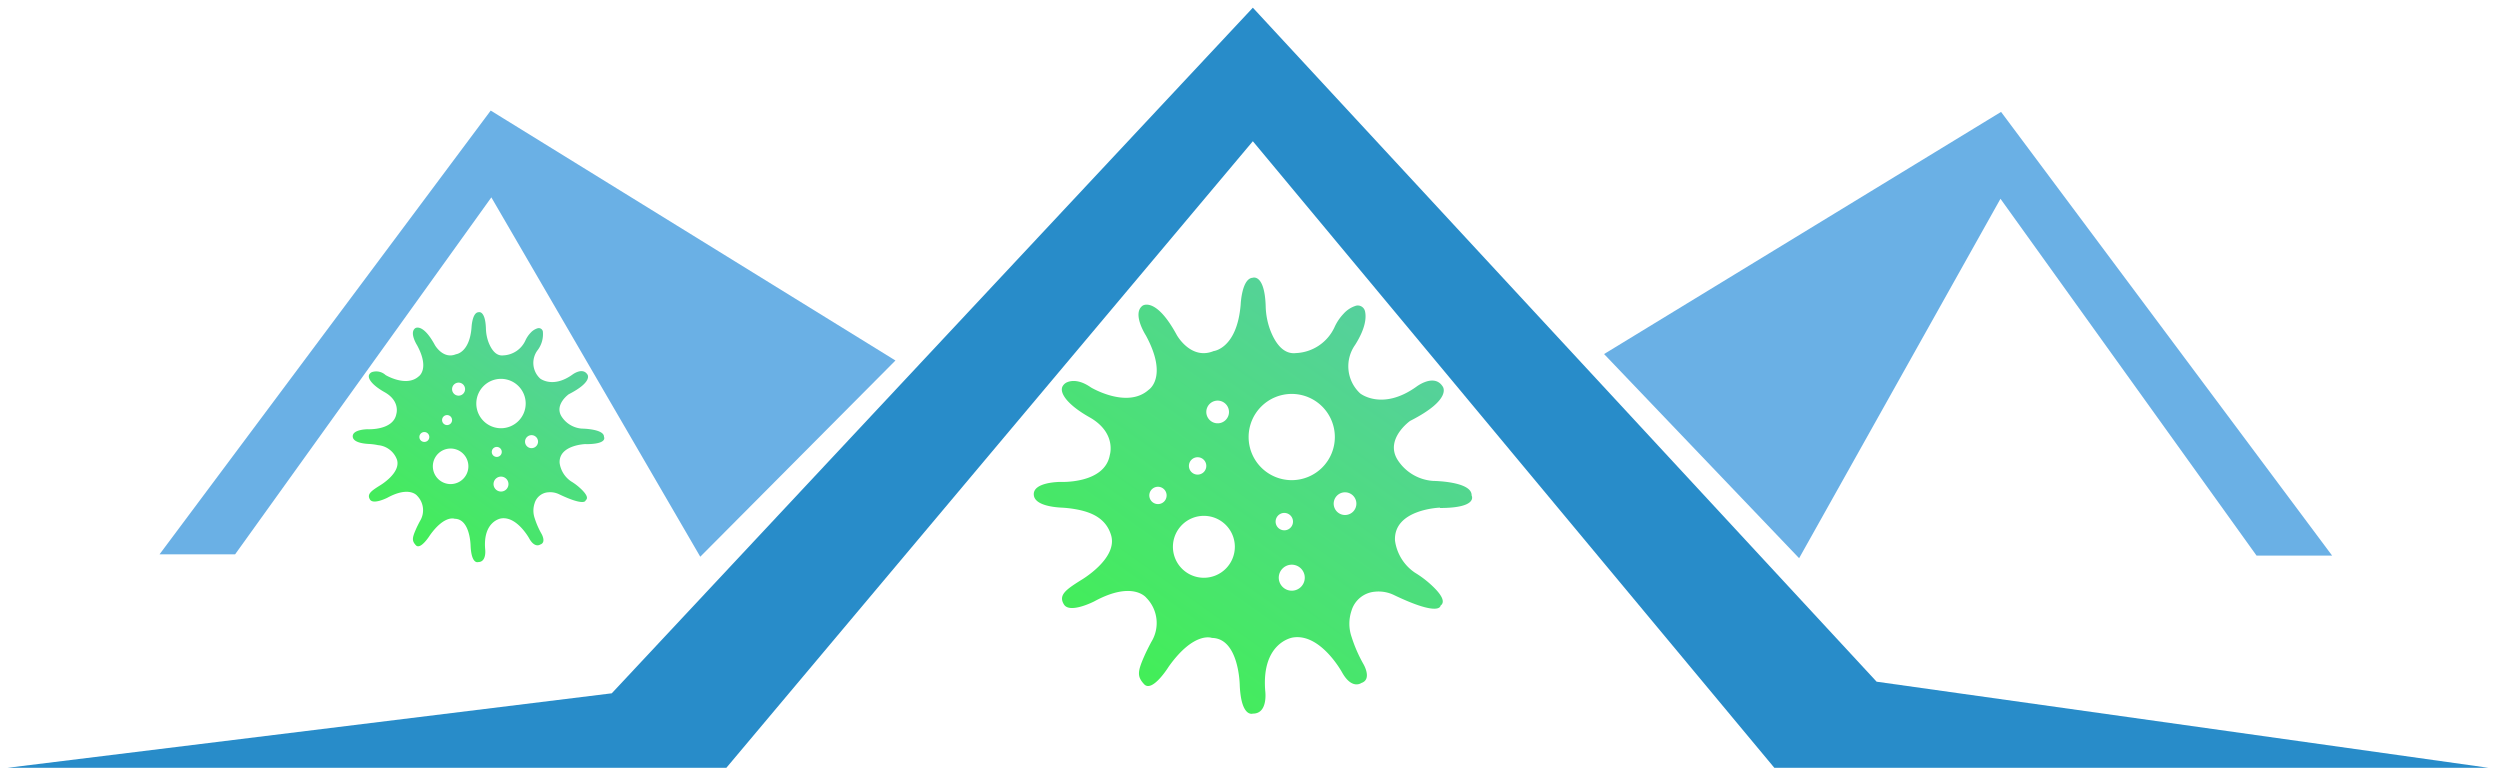 <svg xmlns="http://www.w3.org/2000/svg" xmlns:xlink="http://www.w3.org/1999/xlink" width="325" height="100" viewBox="0 0 325 100">
  <defs>
    <linearGradient id="linear-gradient" x1="-0.093" y1="1.335" x2="1.365" y2="-0.727" gradientUnits="objectBoundingBox">
      <stop offset="0" stop-color="#38ff32"/>
      <stop offset="1" stop-color="#6ab0e5"/>
    </linearGradient>
    <linearGradient id="linear-gradient-2" x1="-0.091" y1="1.334" x2="1.365" y2="-0.726" xlink:href="#linear-gradient"/>
    <clipPath id="clip-Ottawa_mold_removal-LOGO">
      <rect width="325" height="100"/>
    </clipPath>
  </defs>
  <g id="Ottawa_mold_removal-LOGO" clip-path="url(#clip-Ottawa_mold_removal-LOGO)">
    <g id="Mold_Removal_Logo" transform="translate(1 -31.63)">
      <g id="Group_1" data-name="Group 1">
        <path id="Path_1" data-name="Path 1" d="M301.18,103.36h-8.57l-33.6-46.82-26.23,46.82-24.46-25.6,50.69-30.92Z" fill="#6ab0e5"/>
        <path id="Path_2" data-name="Path 2" d="M301.18,103.36h-8.57l-33.6-46.82-26.23,46.82-24.46-25.6,50.69-30.92Z" fill="none" stroke="#6ab0e5" stroke-miterlimit="10" stroke-width="1"/>
      </g>
      <g id="Group_2" data-name="Group 2">
        <path id="Path_3" data-name="Path 3" d="M20.74,103.19h8.57L62.92,56.37l27.22,46.82,24.47-24.6L62.92,46.67Z" fill="#6ab0e5"/>
        <path id="Path_4" data-name="Path 4" d="M20.74,103.19h8.57L62.92,56.37l27.22,46.82,24.47-24.6L62.92,46.67Z" fill="none" stroke="#6ab0e5" stroke-miterlimit="10" stroke-width="1"/>
      </g>
      <path id="Path_5" data-name="Path 5" d="M161.87,32.63l81.09,87.62,79.51,11.19H229.66L161.87,49.99,93.43,131.44H0l78.53-9.68Z" fill="#288cc9"/>
      <path id="Path_6" data-name="Path 6" d="M186.18,97.67c5.05,0,4.13-1.63,4.13-1.63.07-1.84-4.99-1.89-4.99-1.89a5.965,5.965,0,0,1-4.64-2.75c-1.68-2.7,1.63-5.05,1.63-5.05,5.61-2.85,4.23-4.49,4.23-4.49-1.12-1.73-3.42.05-3.42.05-4.43,3.16-7.29.87-7.29.87a4.808,4.808,0,0,1-.66-6.32c1.39-2.2,1.46-3.6,1.28-4.37a.962.962,0,0,0-1.16-.72,3.572,3.572,0,0,0-1.63,1.05,6.259,6.259,0,0,0-1.17,1.74,5.794,5.794,0,0,1-5.01,3.37c-1.76.21-2.79-1.52-3.36-3.02a9.449,9.449,0,0,1-.58-3.08c-.14-4.29-1.7-3.69-1.7-3.69-1.41.1-1.55,3.45-1.55,3.45-.46,5.77-3.52,6.08-3.52,6.08-2.96,1.22-4.79-2.09-4.79-2.09-2.72-5.02-4.43-3.82-4.43-3.82-1.43,1.02.41,3.87.41,3.87,2.96,5.45.36,7.08.36,7.08-2.8,2.5-7.49-.31-7.49-.31-1.51-1.06-2.56-.9-3.08-.69a1.235,1.235,0,0,0-.62.55c-.43.85.63,2.39,3.5,4.01,3.56,2.01,2.65,4.89,2.65,4.89-.66,3.82-6.47,3.52-6.47,3.52s-3.62,0-3.41,1.73c.14,1.24,2.32,1.54,3.55,1.61a14.694,14.694,0,0,1,2.2.27c1.59.33,3.6,1.02,4.29,3.31.92,3.06-3.93,5.86-3.93,5.86-1.94,1.22-2.96,1.94-2.19,3.16s3.93-.41,3.93-.41c5.05-2.75,6.78-.46,6.78-.46a4.675,4.675,0,0,1,.63,5.75c-.33.62-.65,1.25-.93,1.89-.87,1.98-.9,2.6,0,3.58,1.07,1.17,3.21-2.29,3.21-2.29,3.31-4.64,5.61-3.72,5.61-3.72,3.57.05,3.62,6.22,3.62,6.22.2,4.18,1.7,3.62,1.7,3.62,2.02.02,1.61-2.96,1.61-2.96-.51-6.32,3.57-6.93,3.57-6.93,3.62-.61,6.42,4.53,6.42,4.53,1.28,2.29,2.5,1.38,2.5,1.38,1.43-.46.31-2.4.31-2.4a18.5,18.5,0,0,1-1.57-3.58,5.279,5.279,0,0,1-.02-3.4,3.469,3.469,0,0,1,3.05-2.49,4.621,4.621,0,0,1,2.53.46c6,2.87,6,1.35,6,1.35.93-.66-.56-2.16-1.71-3.13a13.364,13.364,0,0,0-1.63-1.16,6,6,0,0,1-2.58-4.17c-.2-4.08,5.86-4.28,5.86-4.28Zm-36.65-.51a1.125,1.125,0,1,1,1.13-1.12A1.118,1.118,0,0,1,149.53,97.16Zm7.76-13.45a1.483,1.483,0,0,1,1.48,1.48,1.475,1.475,0,1,1-1.48-1.48Zm-2.6,7.36a1.13,1.13,0,1,1-1.13,1.13A1.129,1.129,0,0,1,154.69,91.07Zm.81,15.67a4.025,4.025,0,1,1,4.03-4.02A4.029,4.029,0,0,1,155.5,106.74Zm9.33-7.3a1.13,1.13,0,1,1,1.13,1.13A1.129,1.129,0,0,1,164.83,99.44Zm2.1,8.98a1.69,1.69,0,1,1,1.69-1.69A1.688,1.688,0,0,1,166.93,108.42Zm0-14.37a5.605,5.605,0,1,1,5.6-5.61A5.608,5.608,0,0,1,166.93,94.05Zm6.92,4.53a1.475,1.475,0,1,1,1.48-1.48A1.475,1.475,0,0,1,173.85,98.58Z" fill="url(#linear-gradient)"/>
      <path id="Path_7" data-name="Path 7" d="M75.16,89.37c2.89,0,2.36-.94,2.36-.94.04-1.05-2.86-1.08-2.86-1.08A3.431,3.431,0,0,1,72,85.77c-.96-1.55.94-2.89.94-2.89,3.21-1.64,2.42-2.57,2.42-2.57-.64-.99-1.96.03-1.96.03-2.54,1.81-4.18.5-4.18.5a2.761,2.761,0,0,1-.38-3.62,3.45,3.45,0,0,0,.73-2.51.541.541,0,0,0-.66-.41,2.033,2.033,0,0,0-.94.6,3.579,3.579,0,0,0-.67,1,3.317,3.317,0,0,1-2.87,1.93c-1.01.12-1.6-.87-1.93-1.73a5.543,5.543,0,0,1-.33-1.76c-.08-2.46-.98-2.12-.98-2.12-.81.06-.89,1.98-.89,1.98-.26,3.31-2.02,3.48-2.02,3.48-1.69.7-2.75-1.2-2.75-1.2-1.56-2.88-2.54-2.19-2.54-2.19-.82.58.23,2.22.23,2.22,1.69,3.12.2,4.06.2,4.06-1.61,1.43-4.29-.18-4.29-.18A1.8,1.8,0,0,0,47.36,80a.7.7,0,0,0-.36.32c-.25.49.36,1.37,2.01,2.3,2.04,1.15,1.52,2.8,1.52,2.8-.38,2.19-3.71,2.01-3.71,2.01s-2.07,0-1.96.99c.08.71,1.33.88,2.03.92a7.618,7.618,0,0,1,1.26.16,2.886,2.886,0,0,1,2.46,1.9c.53,1.75-2.25,3.36-2.25,3.36-1.11.7-1.69,1.11-1.26,1.81s2.25-.23,2.25-.23c2.89-1.58,3.88-.26,3.88-.26a2.678,2.678,0,0,1,.36,3.3c-.19.36-.37.71-.53,1.08-.5,1.14-.51,1.49,0,2.05.61.67,1.84-1.31,1.84-1.31,1.9-2.66,3.21-2.13,3.21-2.13,2.05.03,2.07,3.56,2.07,3.56.12,2.4.97,2.07.97,2.07,1.16.01.92-1.7.92-1.7-.29-3.62,2.05-3.97,2.05-3.97,2.07-.35,3.68,2.6,3.68,2.6.73,1.31,1.43.79,1.43.79.82-.26.18-1.37.18-1.37a10.414,10.414,0,0,1-.9-2.05,3.028,3.028,0,0,1-.01-1.95,1.984,1.984,0,0,1,1.75-1.42,2.686,2.686,0,0,1,1.45.26c3.44,1.64,3.44.77,3.44.77.53-.38-.32-1.24-.98-1.8a7.468,7.468,0,0,0-.93-.66,3.458,3.458,0,0,1-1.48-2.39c-.12-2.34,3.36-2.45,3.36-2.45Zm-21-.29a.638.638,0,0,1-.64-.64.645.645,0,1,1,1.29,0A.64.64,0,0,1,54.16,89.08Zm4.45-7.71a.849.849,0,0,1,.85.85.845.845,0,0,1-1.69,0A.854.854,0,0,1,58.61,81.37Zm-1.49,4.22a.65.65,0,1,1-.65.65A.649.649,0,0,1,57.12,85.59Zm.46,8.97a2.31,2.31,0,1,1,2.31-2.31A2.311,2.311,0,0,1,57.58,94.56Zm5.35-4.18a.65.65,0,1,1,.65.65A.649.649,0,0,1,62.93,90.38Zm1.2,5.15a.97.97,0,1,1,.97-.97A.965.965,0,0,1,64.13,95.53Zm0-8.23a3.21,3.21,0,1,1,3.21-3.21A3.214,3.214,0,0,1,64.13,87.3Zm3.97,2.59a.845.845,0,0,1,0-1.69.845.845,0,1,1,0,1.69Z" fill="url(#linear-gradient-2)"/>
      <path id="Path_8" data-name="Path 8" d="M274.44,89.37c2.89,0,2.36-.94,2.36-.94.04-1.05-2.86-1.08-2.86-1.08a3.431,3.431,0,0,1-2.66-1.58c-.96-1.55.94-2.89.94-2.89,3.21-1.64,2.42-2.57,2.42-2.57-.64-.99-1.96.03-1.96.03-2.54,1.81-4.18.5-4.18.5a2.761,2.761,0,0,1-.38-3.62,3.45,3.45,0,0,0,.73-2.51.541.541,0,0,0-.66-.41,2.033,2.033,0,0,0-.94.6,3.579,3.579,0,0,0-.67,1,3.317,3.317,0,0,1-2.87,1.93c-1.01.12-1.6-.87-1.93-1.73a5.542,5.542,0,0,1-.33-1.76c-.08-2.46-.98-2.12-.98-2.12-.81.06-.89,1.98-.89,1.98-.26,3.31-2.02,3.48-2.02,3.48-1.69.7-2.75-1.2-2.75-1.2-1.56-2.88-2.54-2.19-2.54-2.19-.82.58.23,2.22.23,2.22,1.69,3.12.2,4.06.2,4.06-1.61,1.43-4.29-.18-4.29-.18a1.8,1.8,0,0,0-1.77-.39.7.7,0,0,0-.36.32c-.25.49.36,1.37,2.01,2.3,2.04,1.15,1.52,2.8,1.52,2.8-.38,2.19-3.71,2.01-3.71,2.01s-2.07,0-1.96.99c.08.71,1.33.88,2.03.92a7.618,7.618,0,0,1,1.26.16,2.886,2.886,0,0,1,2.46,1.9c.53,1.75-2.25,3.36-2.25,3.36-1.11.7-1.69,1.11-1.26,1.81s2.25-.23,2.25-.23c2.89-1.58,3.88-.26,3.88-.26a2.678,2.678,0,0,1,.36,3.3c-.19.36-.37.71-.53,1.08-.5,1.14-.51,1.49,0,2.05.61.67,1.84-1.31,1.84-1.31,1.9-2.66,3.21-2.13,3.21-2.13,2.05.03,2.07,3.56,2.07,3.56.12,2.4.97,2.07.97,2.07,1.16.01.92-1.7.92-1.7-.29-3.62,2.05-3.97,2.05-3.97,2.07-.35,3.68,2.6,3.68,2.6.73,1.31,1.43.79,1.43.79.82-.26.18-1.37.18-1.37a10.412,10.412,0,0,1-.9-2.05,3.028,3.028,0,0,1-.01-1.95,1.984,1.984,0,0,1,1.75-1.42,2.686,2.686,0,0,1,1.45.26c3.44,1.64,3.44.77,3.44.77.53-.38-.32-1.24-.98-1.8a7.468,7.468,0,0,0-.93-.66,3.458,3.458,0,0,1-1.48-2.39c-.12-2.34,3.36-2.45,3.36-2.45Zm-21-.29a.638.638,0,0,1-.64-.64.645.645,0,1,1,1.29,0A.64.64,0,0,1,253.44,89.08Zm4.45-7.71a.849.849,0,0,1,.85.85.845.845,0,0,1-1.69,0A.854.854,0,0,1,257.89,81.37Zm-1.49,4.22a.65.65,0,1,1-.65.65A.649.649,0,0,1,256.4,85.59Zm.46,8.97a2.31,2.31,0,1,1,2.31-2.31A2.311,2.311,0,0,1,256.86,94.56Zm5.34-4.18a.65.65,0,1,1,.65.65A.649.649,0,0,1,262.2,90.38Zm1.21,5.15a.97.97,0,1,1,.97-.97A.965.965,0,0,1,263.41,95.53Zm0-8.23a3.21,3.21,0,1,1,3.21-3.21A3.214,3.214,0,0,1,263.41,87.3Zm3.97,2.59a.845.845,0,0,1,0-1.69.845.845,0,1,1,0,1.69Z" fill="url(#linear-gradient-2)"/>
    </g>
  </g>
</svg>
